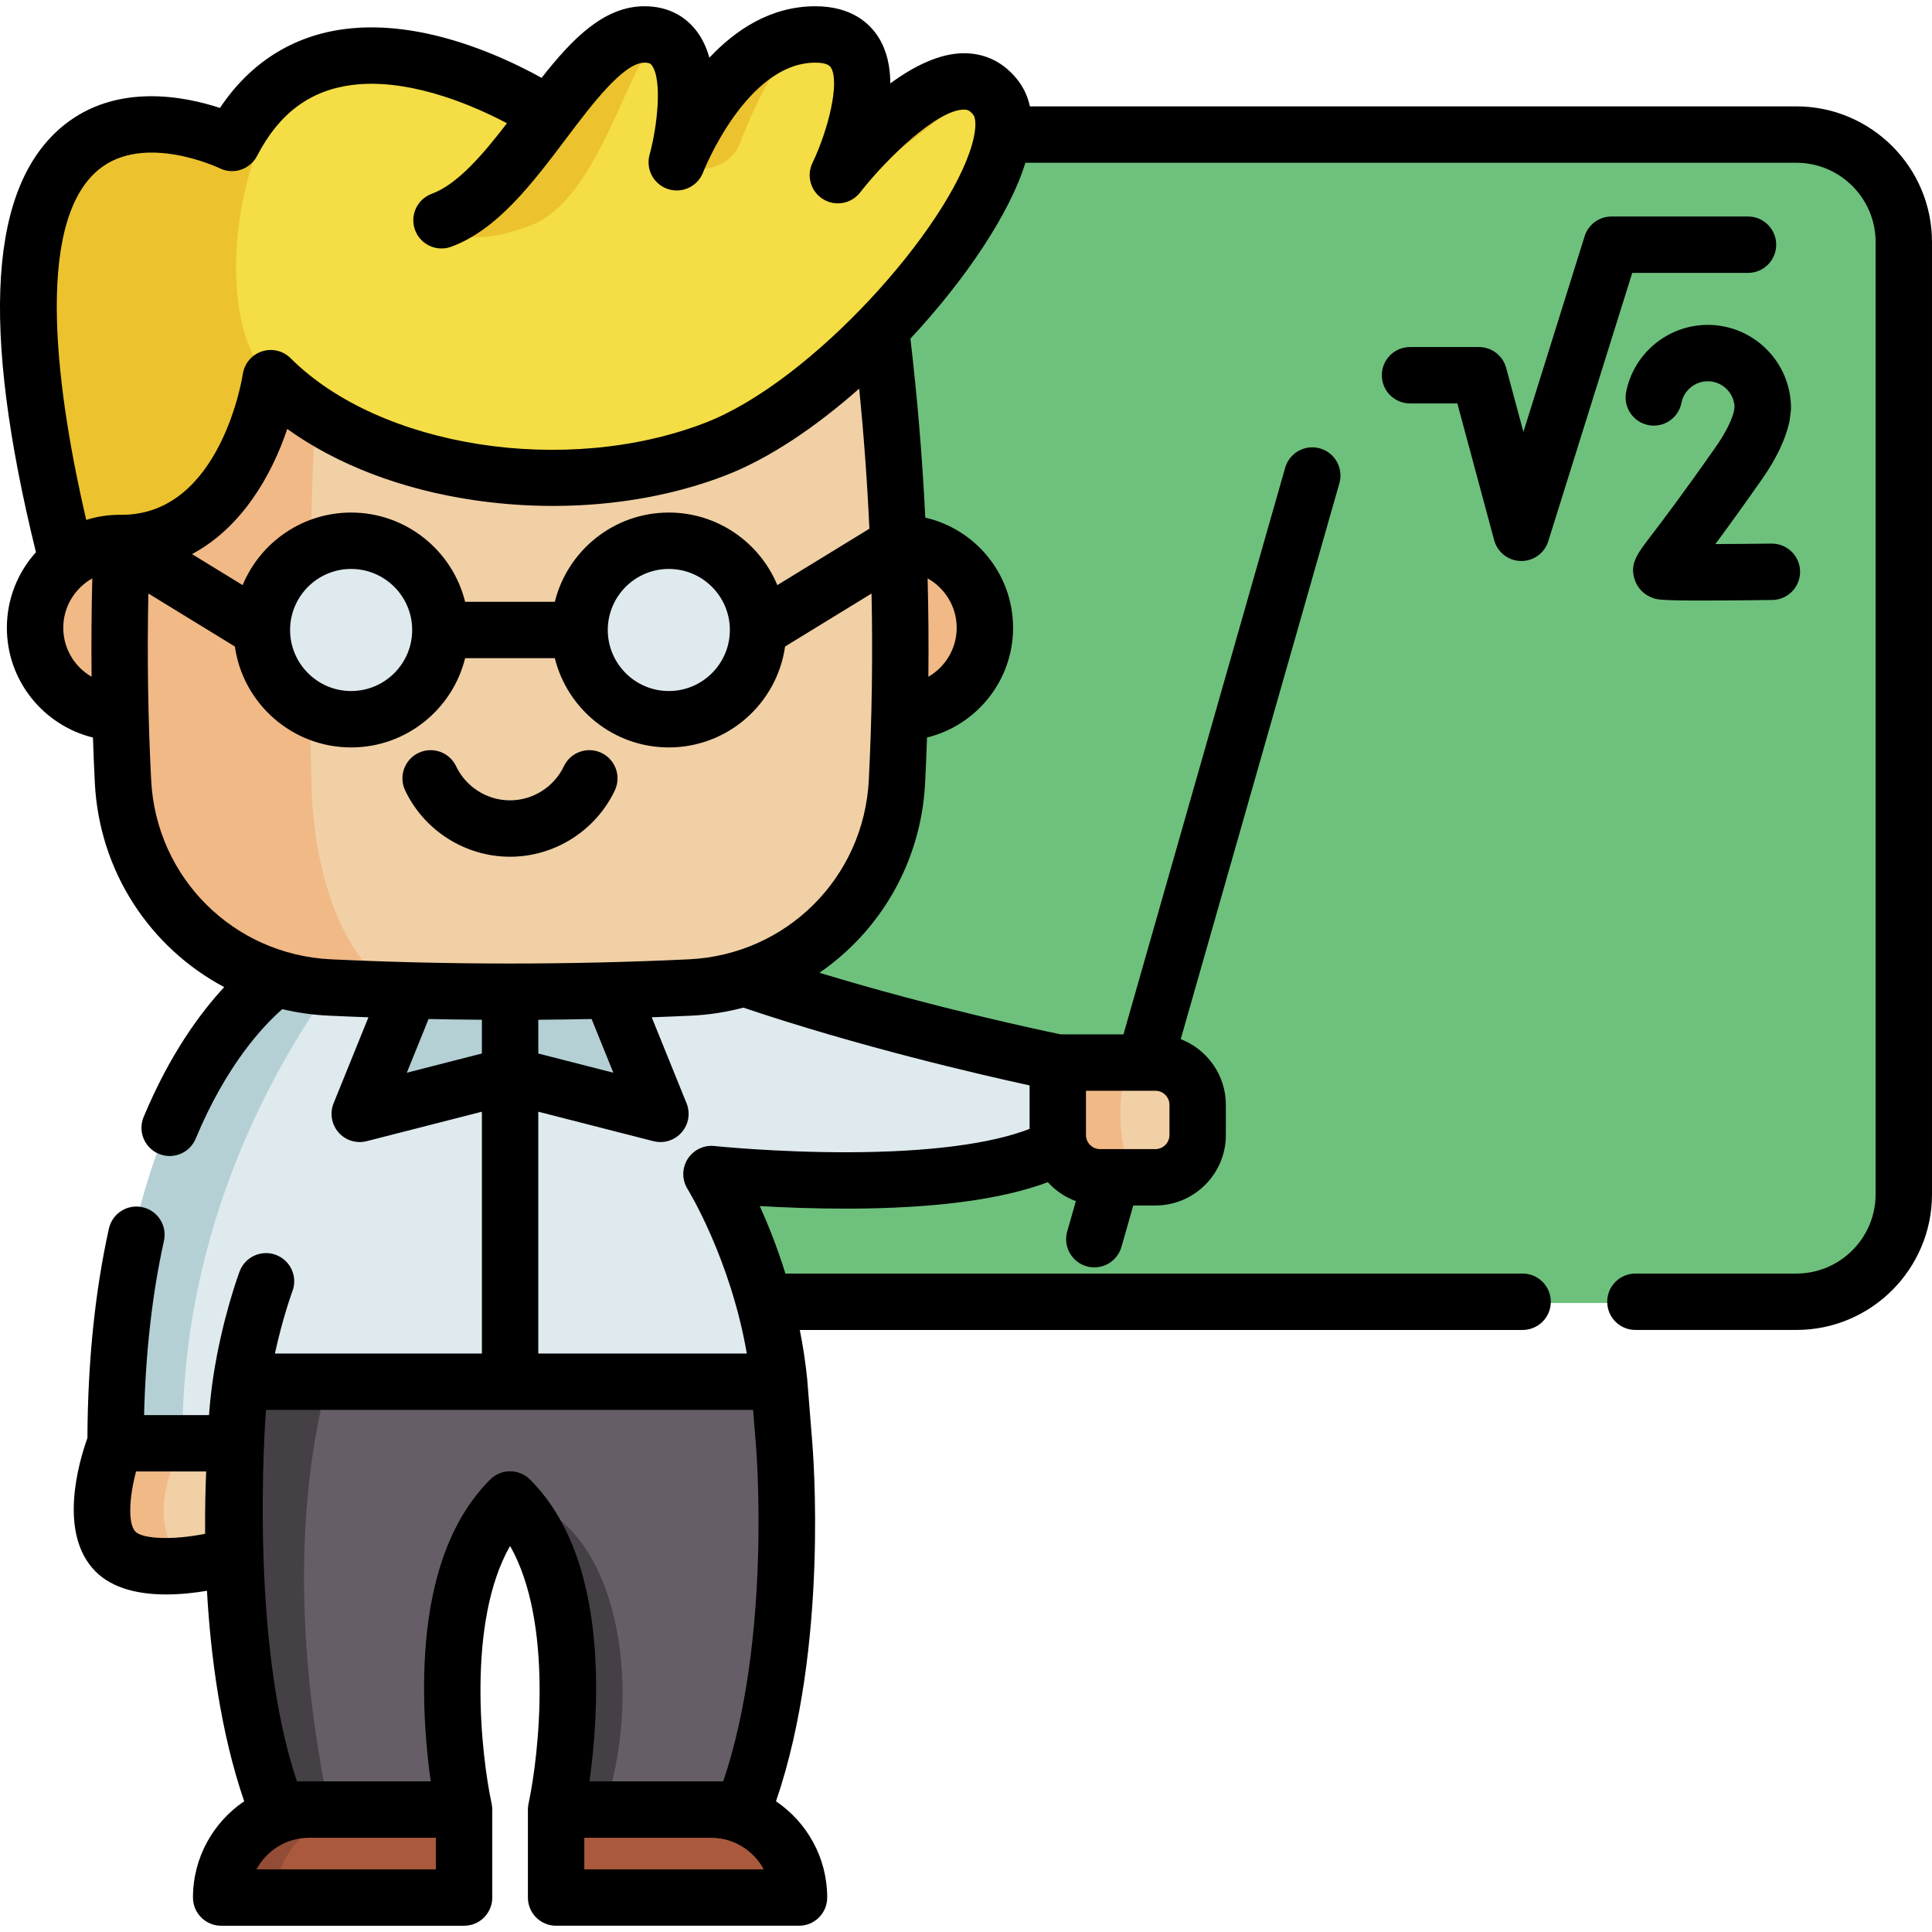 <svg id="Capa_1" enable-background="new 0 0 512 512" height="512" viewBox="0 0 512 512" width="512" xmlns="http://www.w3.org/2000/svg"><g><g><path d="m184.476 345.313h292.347c15.786 0 28.583-12.797 28.583-28.583v-253.298c0-15.786-12.797-28.583-28.583-28.583h-292.347c-15.786 0-28.583 12.797-28.583 28.583v253.298c0 15.786 12.797 28.583 28.583 28.583z" fill="#6ec17d"/><g><path d="m61.393 412.83s-23.557 7.02-31.639-1.062 0-28.815 0-28.815l40.02-16.377z" fill="#f1d0a5"/><path d="m49.884 415.183c-7.18.91-15.84.88-20.13-3.41-8.08-8.08 0-28.82 0-28.82l11.43-4.68 7.19 4.68s-12.22 20.61 1.51 32.23z" fill="#f1b986"/><path d="m196.924 259.207c40.387 13.86 83.451 22.475 83.451 22.475l1.657 21.537c-25.513 15.352-93.774 8.124-93.774 8.124s14.805 23.574 18.002 55.235l1.308 16.375s4.97 56.671-10.934 97.426h-49.701s12.463-57.778-12.238-82.48c-24.701 24.701-12.238 82.48-12.238 82.48h-49.701c-15.904-40.755-10.934-97.426-10.934-97.426h-32.068c0-89.667 36.407-119.283 42.714-123.745" fill="#dfeaef"/><path d="m161.376 262.47 13.306 32.858-39.989-10.232-39.989 10.232 13.306-32.858" fill="#b4d0d5"/><path d="m196.638 480.375-3.579 7.238-46.121-7.238s12.455-57.771-12.246-82.481c-24.7 24.71-12.236 82.481-12.236 82.481h-49.7c-15.902-40.752-10.93-97.427-10.93-97.427 0-5.61.528-11.189 1.305-16.371h143.131l1.305 16.371c.001 0 4.973 56.675-10.929 97.427z" fill="#665e66"/><path d="m89.474 259.207c-14.816 19.997-41.808 64.646-41.101 123.741h-18.623c0-89.665 36.408-119.278 42.715-123.741z" fill="#b4d0d5"/><path d="m87.461 480.375-9.081 11.703-5.636-11.703c-15.902-40.752-10.93-97.427-10.93-97.427 0-5.61.528-11.189 1.305-16.371h23.585c-5.002 18.713-11.189 57.562.757 113.798z" fill="#454045"/><path d="m159.899 480.375h-12.973s12.465-57.771-12.236-82.481c25.209 0 38.172 43.403 25.209 82.481z" fill="#454045"/><path d="m57.846 503.78h64.611v-23.402h-41.21c-12.924.001-23.401 10.478-23.401 23.402z" fill="#aa593d"/><path d="m96.167 480.375c-12.923 0-23.405 10.482-23.405 23.405h-14.916c0-12.923 10.472-23.405 23.395-23.405z" fill="#934d36"/><path d="m211.545 503.78h-64.611v-23.402h41.21c12.923.001 23.401 10.478 23.401 23.402z" fill="#aa593d"/><path d="m317.576 292.93v8.03c0 6.21-5.03 11.24-11.24 11.24h-14.72c-6.21 0-11.24-5.03-11.24-11.24v-19.28h25.96c6.21 0 11.24 5.04 11.24 11.25z" fill="#f1d0a5"/><path d="m299.806 312.2h-8.19c-6.21 0-11.24-5.03-11.24-11.24v-19.28h18.6c-3.74 11.33-1.76 22.61.83 30.52z" fill="#f1b986"/><path d="m238.283 188.601h.145c12.46 0 22.557-10.105 22.557-22.557 0-12.46-10.096-22.565-22.557-22.565-.162 0-.324 0-.486.009h-206.554c-.162-.009-.324-.009-.486-.009-12.46 0-22.557 10.105-22.557 22.565 0 12.452 10.096 22.557 22.557 22.557h.145" fill="#f1b986"/><path d="m233.094 84.575c-65.619-6.362-131.238-6.362-196.858 0-5.092 40.8-6.592 81.599-4.499 122.399 1.523 29.7 25.289 53.34 54.995 54.743 31.956 1.509 63.911 1.509 95.867 0 29.706-1.402 53.472-25.043 54.995-54.743 2.092-40.8.592-81.599-4.5-122.399z" fill="#f1d0a5"/><path d="m36.24 84.569c32.804-3.182 65.618-4.767 98.431-4.767-16.612 0-33.225 1.605-49.837 4.816-2.584 41.193-3.338 82.387-2.281 123.57.695 27.107 10.602 49.211 23.602 54.252-6.471-.176-12.951-.421-19.422-.724-29.701-1.4-53.469-25.041-54.996-54.742-2.085-40.802-.588-81.604 4.503-122.405z" fill="#f1b986"/><path d="m189.32 118.503c-37.717 14.57-91.292 8.145-118.292-18.855 0 0-6.412 43.839-39.631 43.839l-14.486 4.872c-38.69-151.867 43.832-111.289 43.832-111.289 7.791-15.098 19.139-21.349 30.996-22.857 1.044-.129 2.088-.226 3.138-.29.084 0 .168-.006.251-.013 8.351-.445 16.806 1.25 24.32 3.667 2.616.844 5.123 1.772 7.469 2.732 9.44 3.86 16.316 8.197 17.76 9.125.187.129.284.193.284.193 8.493-11.238 16.593-21.407 25.499-21.407 3.654 0 6.18 1.398 7.875 3.634 6.425 8.422 1.147 28.676.722 30.267l-.019.071c.006-.013.013-.039.026-.071l.045-.116c1.141-2.874 13.9-33.786 36.782-33.786 1.443 0 2.739.135 3.892.393 17.057 3.77 3.705 33.605 2.236 36.763l-.039.09c-.039.077-.064.135-.077.161.728-.928 29.294-37.195 41.989-20.556.006.013.006.013.013.019 12.802 16.878-36.888 78.85-74.585 93.414z" fill="#f4dd45"/><g fill="#ecc32e"><path d="m263.89 25.071h-.006c-6.418-6.412-28.65 23.856-42.002 20.576l.097-.18c-.039.077-.064.135-.077.161.727-.928 29.293-37.195 41.988-20.557z"/><path d="m219.781 8.613c-9.642-2.19-18.58 16.163-23.63 29.192-2.442 6.3-10.006 8.829-15.749 5.269l-1.379-.855.013-.026.019-.071h.006l.045-.116c1.141-2.874 13.9-33.786 36.782-33.786 1.444 0 2.739.135 3.893.393z"/><path d="m91.736 14.213c-27.593 4.865-38.02 68.126-20.711 85.434 0 0-6.412 43.839-39.631 43.839l-14.486 4.872c-38.689-151.866 43.833-111.288 43.833-111.288 7.79-15.098 19.138-21.349 30.995-22.857z"/><path d="m178.333 11.855c-9.698-9.698-16.162 40.037-37.994 48.001-21.832 7.965-23.875-2.217-23.875-2.217v-.006c10.749-3.976 19.822-16.542 28.489-28.012.006.006.006.006.006.006.264-.354.528-.702.793-1.05.329-.445.67-.889 1.005-1.327 7.849-10.252 15.427-19.029 23.701-19.029 3.654-.001 6.18 1.397 7.875 3.634z"/></g><g fill="#dfeaef"><circle cx="92.415" cy="166.625" r="23.737"/><circle cx="176.915" cy="166.625" r="23.737"/></g></g></g><g><path d="m159.382 199.522c-3.73-1.769-8.186-.181-9.955 3.547-2.603 5.486-8.208 9.031-14.277 9.031s-11.674-3.545-14.277-9.031c-1.77-3.728-6.227-5.317-9.955-3.547-3.728 1.769-5.316 6.227-3.547 9.955 5.065 10.672 15.968 17.568 27.779 17.568s22.715-6.896 27.779-17.568c1.769-3.728.181-8.185-3.547-9.955z"/><path d="m463.239 57.377h-36.172c-3.267 0-6.156 2.123-7.131 5.241l-16.218 51.838-4.565-16.955c-.879-3.263-3.837-5.53-7.216-5.53h-18.267c-4.127 0-7.472 3.346-7.472 7.472s3.346 7.472 7.472 7.472h12.541l9.753 36.229c.864 3.209 3.743 5.462 7.065 5.528.051.001.101.001.152.001 3.26 0 6.153-2.118 7.13-5.241l22.249-71.111h30.68c4.127 0 7.472-3.346 7.472-7.472s-3.346-7.472-7.473-7.472z"/><path d="m474.157 112.041c.057-.244.101-.492.133-.741l.282-2.204c.04-.314.06-.63.06-.947 0-12.16-9.893-22.052-22.052-22.052-10.514 0-19.615 7.48-21.639 17.786-.795 4.05 1.843 7.977 5.892 8.773 4.044.796 7.976-1.843 8.772-5.892.651-3.315 3.584-5.722 6.974-5.722 3.787 0 6.892 2.978 7.096 6.715l-.158 1.233c-.685 2.655-2.346 5.912-4.821 9.448-9.014 12.879-14.391 19.919-17.28 23.702-3.556 4.656-5.515 7.221-4.26 11.301.744 2.42 2.574 4.275 5.017 5.09 1.006.335 1.858.62 12.949.62 4.375 0 10.345-.044 18.544-.147 4.126-.052 7.43-3.439 7.378-7.566s-3.434-7.402-7.566-7.378c-4.997.063-10.271.107-14.884.124 3.055-4.115 7.098-9.679 12.346-17.176 3.717-5.309 6.145-10.345 7.217-14.967z"/><path d="m476.053 28.191h-203.114c-.559-2.544-1.59-4.817-3.104-6.802-3.615-4.737-8.549-7.256-14.271-7.285-6.525-.027-13.45 3.452-19.612 7.997-.034-4.392-.892-8.636-3.111-12.166-2.374-3.776-7.211-8.277-16.773-8.277-11.741 0-21.084 6.194-28.07 13.628-.733-2.586-1.824-4.994-3.387-7.05-3.273-4.304-8.046-6.579-13.805-6.579-10.713 0-19.053 8.52-27.278 18.973-3.403-1.889-7.945-4.194-13.27-6.372-2.637-1.079-5.32-2.061-7.984-2.92-9.62-3.094-18.675-4.438-26.915-4.002-.026.001-.065.004-.104.007-.069.002-.138.006-.207.01-1.189.073-2.396.184-3.612.335-13.82 1.759-25.166 8.948-33.145 20.916-9.497-3.126-27.493-6.674-41.455 4.654-19.692 15.976-22.085 52.998-7.308 113.082-4.786 5.311-7.706 12.338-7.706 20.034 0 14.054 9.733 25.871 22.811 29.081.137 4.034.297 8.064.504 12.079 1.207 23.575 14.715 43.651 34.284 54.062-6.328 6.81-14.44 17.804-21.355 34.414-1.586 3.81.216 8.184 4.027 9.77.938.391 1.911.576 2.869.576 2.927 0 5.706-1.731 6.901-4.603 8.212-19.726 18.052-30.057 22.955-34.321 3.942.94 8.027 1.527 12.221 1.724 3.527.166 7.062.307 10.598.437l-9.227 22.785c-1.058 2.613-.556 5.599 1.3 7.722 1.854 2.123 4.748 3.019 7.478 2.322l30.52-7.809v64.083h-54.854c2.091-9.607 4.604-16.41 4.646-16.522 1.445-3.863-.512-8.167-4.375-9.615-3.865-1.449-8.172.509-9.62 4.373-.19.507-4.681 12.59-7.015 28.13-.511 3.409-.867 6.727-1.095 9.949h-17.208c.403-16.709 2.168-32.211 5.264-46.177.893-4.029-1.649-8.019-5.678-8.912-4.031-.893-8.02 1.649-8.912 5.678-3.701 16.7-5.606 35.37-5.691 55.494-2.242 6.241-7.911 25.302 2.171 35.385 4.655 4.654 11.783 6.067 18.725 6.067 3.797 0 7.533-.425 10.782-.971.974 17.234 3.614 37.579 9.868 55.779-8.185 5.539-13.576 14.909-13.576 25.515 0 4.127 3.346 7.472 7.472 7.472h64.374c4.127 0 7.472-3.346 7.472-7.472v-23.315c0-.54-.06-1.066-.169-1.574-2.846-13.197-6.65-48.094 4.887-68.292 11.495 20.163 7.726 55.054 4.897 68.273-.112.514-.174 1.046-.174 1.593v23.315c0 4.127 3.346 7.472 7.472 7.472h64.374c4.127 0 7.472-3.346 7.472-7.472 0-10.603-5.388-19.971-13.57-25.511 14.133-41.125 9.777-93.241 9.582-95.47l-1.305-16.31c-.004-.051-.009-.102-.014-.153-.453-4.499-1.132-8.83-1.959-12.97h191.557c4.127 0 7.472-3.346 7.472-7.472s-3.346-7.472-7.472-7.472h-195.368c-2.177-7.002-4.608-13.068-6.792-17.887 6.396.376 14.566.688 23.425.68 22.949-.058 40.682-2.419 52.917-7.012 2.015 2.229 4.553 3.965 7.426 5.02l-2.293 8.03c-1.133 3.968 1.166 8.104 5.134 9.237.685.196 1.376.289 2.055.289 3.252 0 6.244-2.14 7.182-5.423l3.134-10.976h5.86c10.298 0 18.676-8.378 18.676-18.676v-8.003c0-7.927-4.972-14.698-11.955-17.405l42.042-147.316c1.133-3.968-1.166-8.104-5.135-9.236-3.968-1.132-8.103 1.166-9.236 5.135l-42.849 150.146h-16.644c-4.771-.982-33.254-6.983-63.924-16.319 16.132-11.097 26.924-29.302 28.002-50.262.206-4.021.367-8.049.503-12.079 13.077-3.21 22.809-15.027 22.809-29.08 0-14.219-9.959-26.147-23.263-29.193-.78-15.857-2.096-31.693-3.941-47.442 14.795-15.863 26.454-33.428 30.461-46.604h204.32c11.581 0 21.002 9.422 21.002 21.002v252.369c0 11.581-9.421 21.003-21.002 21.003h-42.654c-4.127 0-7.472 3.346-7.472 7.472s3.346 7.472 7.472 7.472h42.653c19.821 0 35.947-16.126 35.947-35.947v-252.368c0-19.821-16.126-35.947-35.947-35.947zm-248.363 74.798c1.236 12.341 2.139 24.727 2.709 37.123l-24.399 14.949c-4.681-11.277-15.805-19.229-28.755-19.229-14.585 0-26.853 10.087-30.209 23.649h-23.772c-3.356-13.562-15.624-23.649-30.209-23.649-12.95 0-24.074 7.953-28.755 19.23l-13.418-8.222c13.197-7.009 21.152-20.947 25.24-33.166 13.182 9.469 30.301 16.048 49.456 18.866 23.226 3.417 46.916 1.087 66.711-6.561 11.635-4.496 23.964-12.878 35.401-22.99zm-34.268 63.964c0 8.92-7.257 16.177-16.177 16.177s-16.177-7.257-16.177-16.177 7.257-16.177 16.177-16.177c8.92.001 16.177 7.257 16.177 16.177zm-84.19 0c0 8.92-7.257 16.177-16.177 16.177s-16.177-7.257-16.177-16.177 7.257-16.177 16.177-16.177 16.177 7.257 16.177 16.177zm-92.465-.578c0-5.625 3.112-10.53 7.7-13.1-.227 8.675-.29 17.379-.194 26.075-4.48-2.599-7.506-7.435-7.506-12.975zm91.047 117.903 5.762-14.229c4.707.099 9.418.16 14.132.194v8.944zm48.964-14.23 5.763 14.23-19.888-5.089v-8.946c4.711-.035 9.42-.096 14.125-.195zm-120.87 135.863c-2.094-2.094-1.637-9.261.148-15.955h18.583c-.185 4.227-.336 9.899-.278 16.52-8.84 1.75-16.553 1.334-18.453-.565zm32.053 89.486c2.668-4.966 7.909-8.353 13.926-8.369h33.627v8.369zm86.884 0v-8.369h33.628c6.018.016 11.258 3.403 13.926 8.369zm1.37-23.316c.854-6.104 1.749-14.773 1.764-24.374.039-25.24-5.853-43.951-17.514-55.612-1.401-1.402-3.302-2.189-5.284-2.189s-3.883.787-5.284 2.189c-11.662 11.662-17.554 30.372-17.515 55.612.015 9.601.91 18.27 1.764 24.374l-35.448.001c-12.633-37.237-8.483-95.372-8.193-98.441h129.074l.76 9.492c.046.526 4.234 50.894-8.676 88.949zm153.704-171.288c0 2.057-1.674 3.731-3.731 3.731h-11.582c-.042 0-.084-.001-.126 0h-2.954c-2.057 0-3.73-1.674-3.73-3.731v-11.733h18.392c2.057 0 3.731 1.673 3.731 3.731zm-37.067-13.15v11.521c-10.287 3.998-26.698 6.131-47.975 6.194-19.164.054-35.386-1.635-35.548-1.652-2.84-.301-5.601 1.051-7.117 3.473-1.515 2.422-1.515 5.5-.002 7.923.125.201 11.367 18.455 15.705 43.595h-55.262v-64.082l30.514 7.808c.613.157 1.235.234 1.852.233 2.126 0 4.188-.909 5.626-2.555 1.855-2.123 2.358-5.109 1.3-7.722l-9.228-22.787c3.517-.129 7.032-.269 10.539-.434 4.741-.223 9.336-.96 13.749-2.126 30.747 10.379 62.836 17.78 75.847 20.611zm-42.612-80.874c-1.329 25.84-21.829 46.243-47.687 47.46-31.457 1.485-63.355 1.484-94.811 0-25.859-1.218-46.357-21.62-47.68-47.46-.844-16.396-1.084-32.986-.739-49.484l22.924 14.046c2.135 15.095 15.133 26.745 30.808 26.745 14.585 0 26.853-10.087 30.209-23.65h23.772c3.356 13.563 15.624 23.65 30.209 23.65 15.675 0 28.673-11.65 30.808-26.745l22.915-14.04c.349 16.529.113 33.048-.728 49.478zm23.292-40.394c0 5.54-3.026 10.377-7.505 12.975.093-8.685.027-17.382-.203-26.08 4.593 2.569 7.708 7.477 7.708 13.105zm4.095-128.183c-6.301 22.317-42.421 62.911-70.725 73.847-36.899 14.257-86.19 6.585-109.876-17.102-1.998-1.998-4.952-2.698-7.635-1.809-2.682.889-4.634 3.215-5.042 6.012-.054.373-5.758 37.29-32.095 37.29-.009 0-.017.001-.026.001-.153-.003-.306-.01-.459-.01-3.106 0-6.103.476-8.923 1.358-7.398-31.833-14.387-78.389 3.362-92.88 12.019-9.811 31.816-.405 31.994-.318 3.654 1.797 8.071.339 9.938-3.279 5.791-11.223 14.029-17.368 25.157-18.783.845-.104 1.701-.185 2.547-.239.128-.005.257-.012.385-.021 6.396-.33 13.621.784 21.465 3.306 2.296.741 4.619 1.591 6.908 2.528 3.748 1.533 7.066 3.147 9.753 4.569-6.485 8.425-13.144 16.195-19.938 18.703-3.871 1.43-5.851 5.727-4.421 9.598s5.728 5.851 9.598 4.421c12.239-4.52 21.514-16.82 30.485-28.716 6.741-8.939 15.13-20.065 20.729-20.065 1.391 0 1.677.376 1.907.677 2.856 3.747 1.504 16.19-.568 23.724-1.068 3.849 1.081 7.858 4.878 9.099 3.798 1.243 7.899-.723 9.312-4.459.11-.29 11.494-29.042 29.733-29.042 2.196 0 3.582.432 4.119 1.284 2.42 3.84-.629 16.415-4.875 25.291-1.656 3.442-.449 7.578 2.796 9.59 3.247 2.013 7.487 1.253 9.833-1.76 6.904-8.865 20.412-21.96 27.519-21.96h.029c.736.004 1.477.114 2.463 1.405.625.822.915 3.341-.327 7.74z"/></g></g></svg>